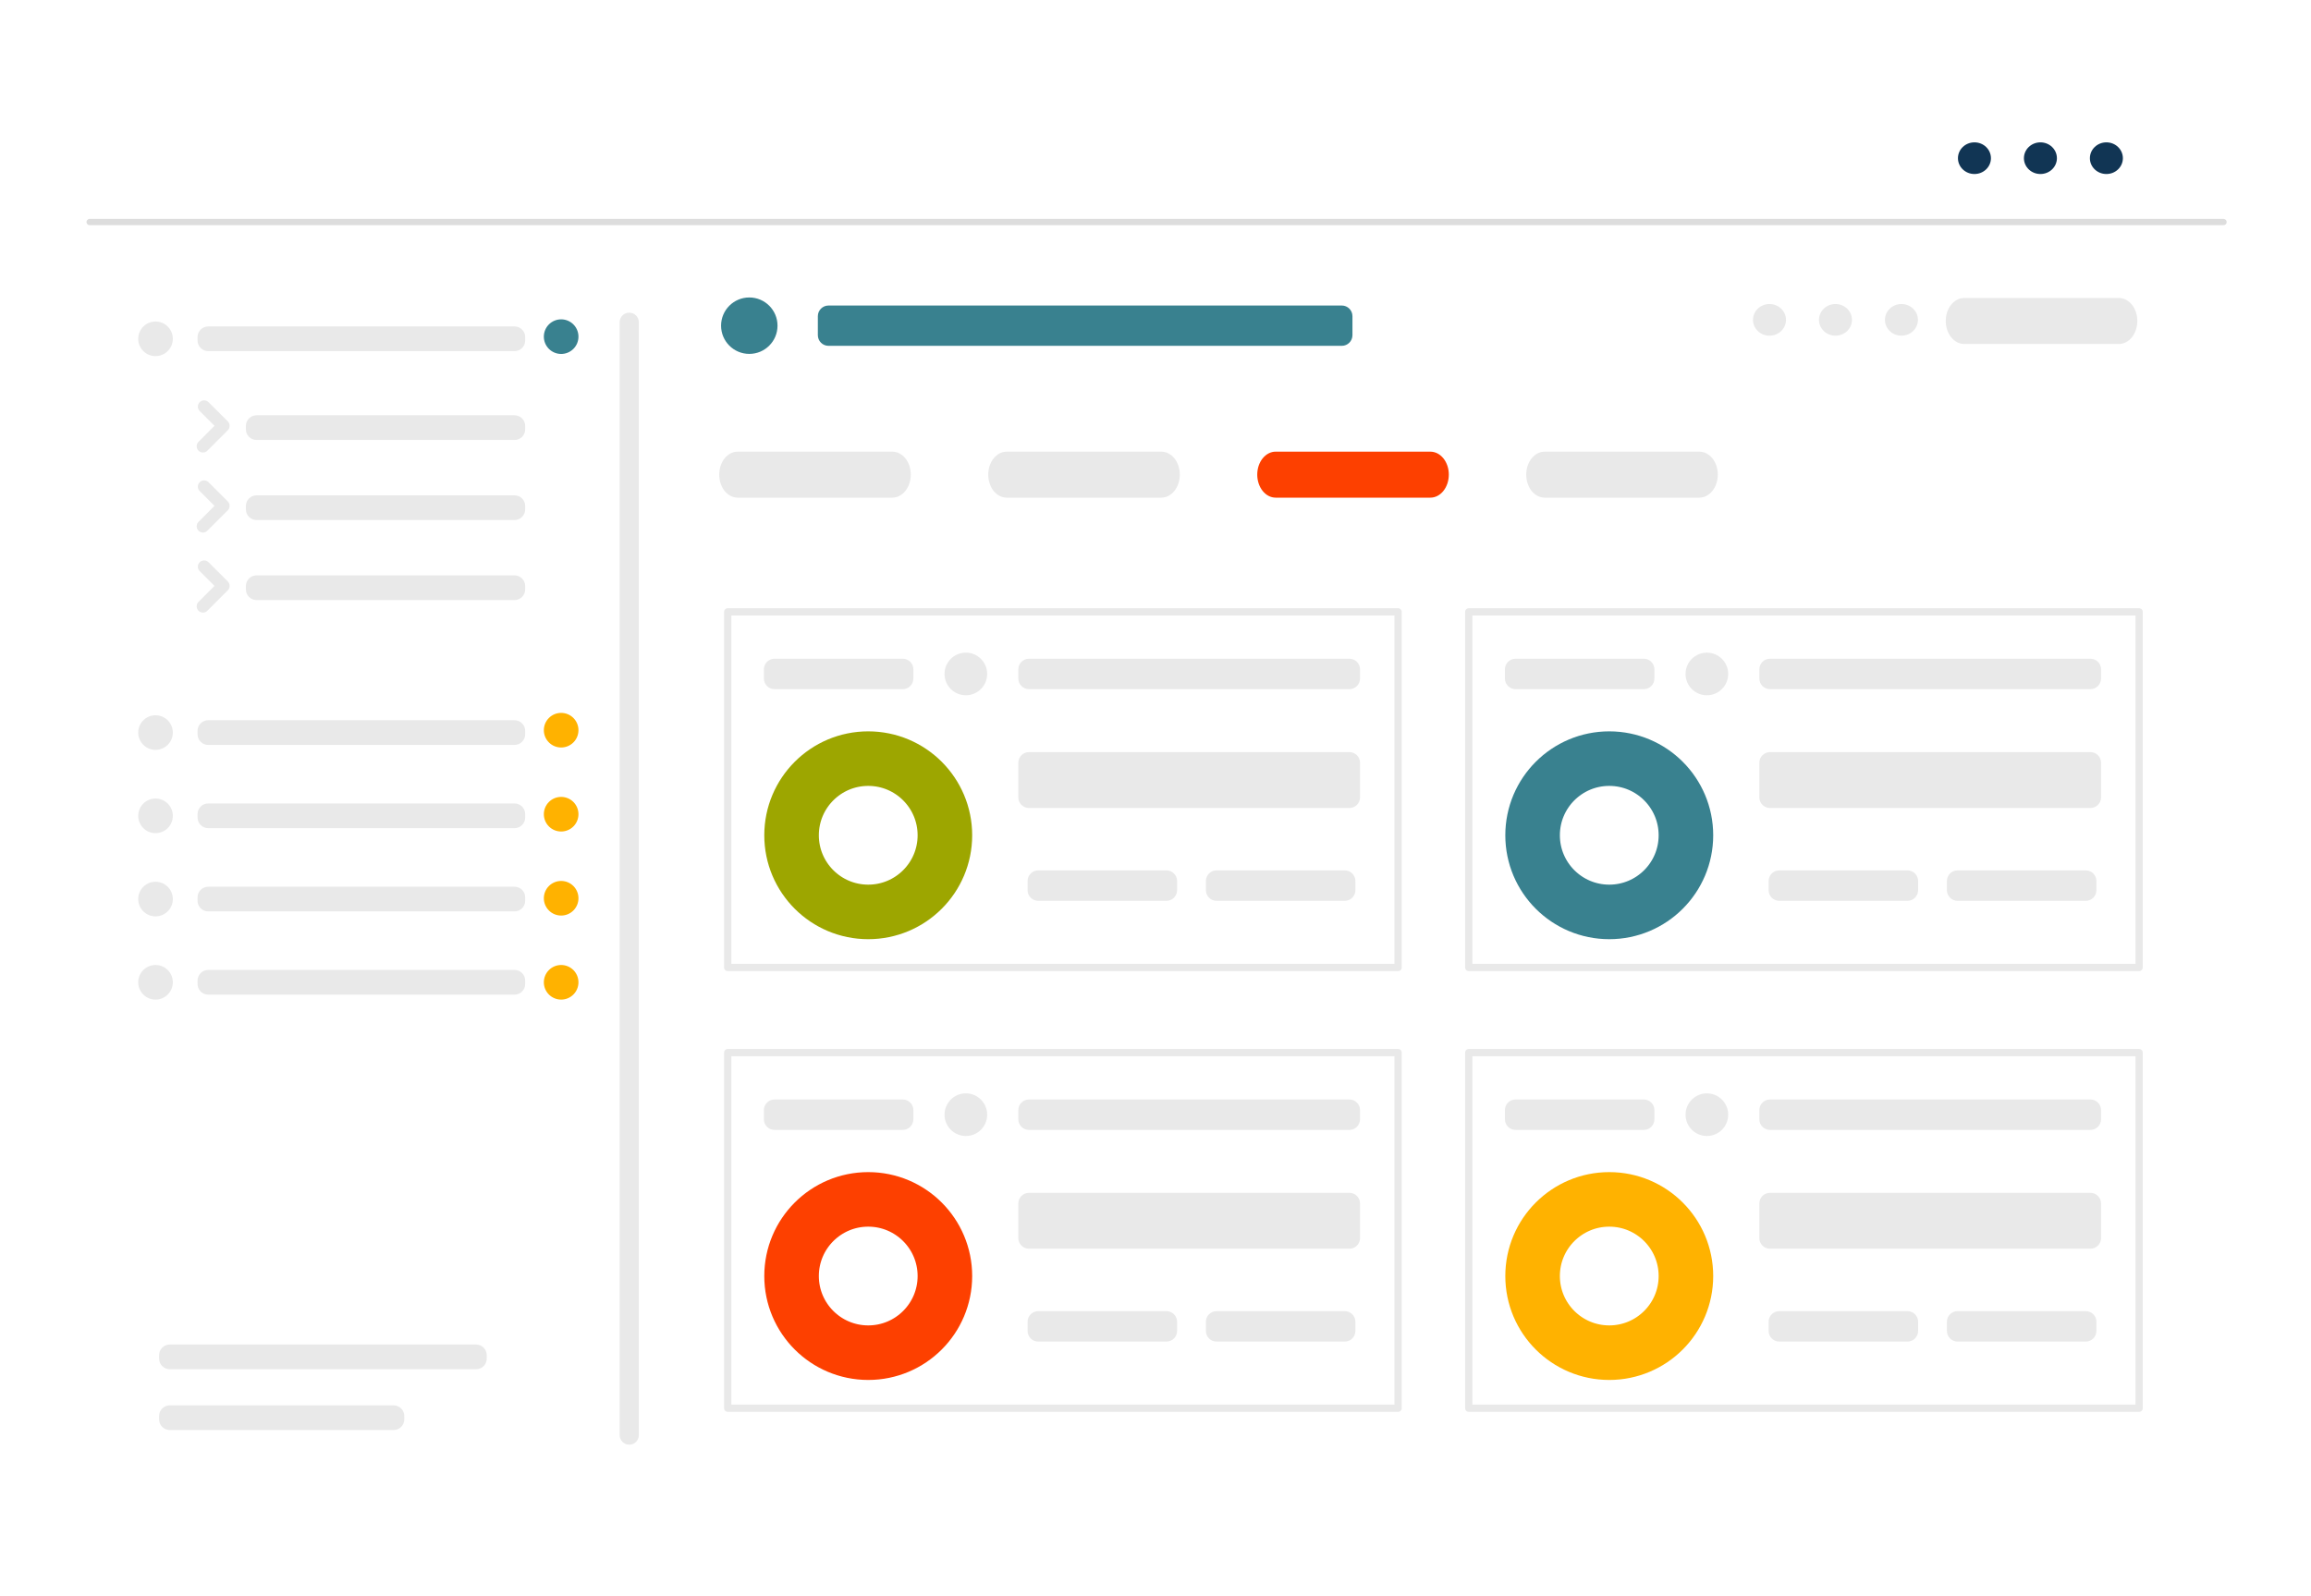 <svg width="737" height="509" viewBox="0 0 737 509" fill="none" xmlns="http://www.w3.org/2000/svg">
<g filter="url(#filter0_d_712_63)">
<path d="M689.649 28.11H48.039C36.859 28.11 27.809 36.8 27.809 47.52V461.24C27.809 471.96 36.869 480.65 48.039 480.65H689.649C700.829 480.65 709.889 471.96 709.889 461.24V47.52C709.889 36.8 700.829 28.11 689.649 28.11Z" fill="white"/>
</g>
<path d="M28.59 70.83H709.1" stroke="#DDDDDD" stroke-width="2" stroke-linecap="round" stroke-linejoin="round"/>
<path d="M671.748 55.51C674.658 55.51 677.008 53.25 677.008 50.46C677.008 47.67 674.648 45.41 671.748 45.41C668.848 45.41 666.488 47.67 666.488 50.46C666.488 53.25 668.838 55.51 671.748 55.51Z" fill="#113554"/>
<path d="M650.709 55.51C653.619 55.51 655.969 53.25 655.969 50.46C655.969 47.67 653.609 45.41 650.709 45.41C647.809 45.41 645.449 47.67 645.449 50.46C645.449 53.25 647.799 55.51 650.709 55.51Z" fill="#113554"/>
<path d="M629.67 55.51C632.58 55.51 634.93 53.25 634.93 50.46C634.93 47.67 632.57 45.41 629.67 45.41C626.77 45.41 624.41 47.67 624.41 50.46C624.41 53.25 626.76 55.51 629.67 55.51Z" fill="#113554"/>
<path d="M606.389 107.08C609.299 107.08 611.649 104.82 611.649 102.03C611.649 99.24 609.289 96.981 606.389 96.981C603.489 96.981 601.129 99.24 601.129 102.03C601.129 104.82 603.479 107.08 606.389 107.08Z" fill="#E9E9E9"/>
<path d="M585.35 107.08C588.26 107.08 590.61 104.82 590.61 102.03C590.61 99.24 588.25 96.981 585.35 96.981C582.45 96.981 580.09 99.24 580.09 102.03C580.09 104.82 582.44 107.08 585.35 107.08Z" fill="#E9E9E9"/>
<path d="M564.307 107.08C567.217 107.08 569.567 104.82 569.567 102.03C569.567 99.24 567.207 96.981 564.307 96.981C561.407 96.981 559.047 99.24 559.047 102.03C559.047 104.82 561.397 107.08 564.307 107.08Z" fill="#E9E9E9"/>
<path d="M445.868 195.181H232.078V308.621H445.868V195.181Z" stroke="#E9E9E9" stroke-width="2.32" stroke-linecap="round" stroke-linejoin="round"/>
<path d="M164.09 104.13H66.4C64.522 104.13 63 105.652 63 107.53V108.61C63 110.488 64.522 112.01 66.4 112.01H164.09C165.968 112.01 167.49 110.488 167.49 108.61V107.53C167.49 105.652 165.968 104.13 164.09 104.13Z" fill="#E9E9E9"/>
<path d="M203.738 457.79L203.738 102.8C203.738 101.11 202.368 99.74 200.678 99.74H200.668C198.978 99.74 197.608 101.11 197.608 102.8L197.608 457.79C197.608 459.48 198.978 460.85 200.668 460.85H200.678C202.368 460.85 203.738 459.48 203.738 457.79Z" fill="#E9E9E9"/>
<path d="M164.088 132.471H81.818C79.94 132.471 78.418 133.993 78.418 135.871V136.951C78.418 138.828 79.94 140.351 81.818 140.351H164.088C165.966 140.351 167.488 138.828 167.488 136.951V135.871C167.488 133.993 165.966 132.471 164.088 132.471Z" fill="#E9E9E9"/>
<path d="M49.598 113.601C52.647 113.601 55.118 111.129 55.118 108.081C55.118 105.032 52.647 102.561 49.598 102.561C46.55 102.561 44.078 105.032 44.078 108.081C44.078 111.129 46.55 113.601 49.598 113.601Z" fill="#E9E9E9"/>
<path d="M427.91 97.46H264.22C262.343 97.46 260.82 98.982 260.82 100.86V106.92C260.82 108.798 262.343 110.32 264.22 110.32H427.91C429.788 110.32 431.31 108.798 431.31 106.92V100.86C431.31 98.982 429.788 97.46 427.91 97.46Z" fill="#39818F"/>
<path d="M238.957 112.891C243.928 112.891 247.957 108.861 247.957 103.891C247.957 98.92 243.928 94.891 238.957 94.891C233.986 94.891 229.957 98.92 229.957 103.891C229.957 108.861 233.986 112.891 238.957 112.891Z" fill="#39818F"/>
<path d="M430.33 210.13H328.15C326.272 210.13 324.75 211.652 324.75 213.53V216.44C324.75 218.318 326.272 219.84 328.15 219.84H430.33C432.208 219.84 433.73 218.318 433.73 216.44V213.53C433.73 211.652 432.208 210.13 430.33 210.13Z" fill="#E9E9E9"/>
<path d="M430.33 239.92H328.15C326.272 239.92 324.75 241.442 324.75 243.32V254.35C324.75 256.228 326.272 257.75 328.15 257.75H430.33C432.208 257.75 433.73 256.228 433.73 254.35V243.32C433.73 241.442 432.208 239.92 430.33 239.92Z" fill="#E9E9E9"/>
<path d="M287.889 210.13H247.009C245.132 210.13 243.609 211.652 243.609 213.53V216.44C243.609 218.318 245.132 219.84 247.009 219.84H287.889C289.767 219.84 291.289 218.318 291.289 216.44V213.53C291.289 211.652 289.767 210.13 287.889 210.13Z" fill="#E9E9E9"/>
<path d="M371.987 277.65H331.107C329.229 277.65 327.707 279.173 327.707 281.05V283.96C327.707 285.838 329.229 287.36 331.107 287.36H371.987C373.865 287.36 375.387 285.838 375.387 283.96V281.05C375.387 279.173 373.865 277.65 371.987 277.65Z" fill="#E9E9E9"/>
<path d="M428.85 277.65H387.97C386.093 277.65 384.57 279.173 384.57 281.05V283.96C384.57 285.838 386.093 287.36 387.97 287.36H428.85C430.728 287.36 432.25 285.838 432.25 283.96V281.05C432.25 279.173 430.728 277.65 428.85 277.65Z" fill="#E9E9E9"/>
<path d="M308.019 221.79C311.774 221.79 314.819 218.746 314.819 214.99C314.819 211.235 311.774 208.19 308.019 208.19C304.263 208.19 301.219 211.235 301.219 214.99C301.219 218.746 304.263 221.79 308.019 221.79Z" fill="#E9E9E9"/>
<path d="M164.09 229.75H66.4C64.522 229.75 63 231.272 63 233.15V234.23C63 236.108 64.522 237.63 66.4 237.63H164.09C165.968 237.63 167.49 236.108 167.49 234.23V233.15C167.49 231.272 165.968 229.75 164.09 229.75Z" fill="#E9E9E9"/>
<path d="M49.598 239.21C52.647 239.21 55.118 236.739 55.118 233.69C55.118 230.641 52.647 228.17 49.598 228.17C46.55 228.17 44.078 230.641 44.078 233.69C44.078 236.739 46.55 239.21 49.598 239.21Z" fill="#E9E9E9"/>
<path d="M164.09 256.301H66.4C64.522 256.301 63 257.823 63 259.701V260.781C63 262.659 64.522 264.181 66.4 264.181H164.09C165.968 264.181 167.49 262.659 167.49 260.781V259.701C167.49 257.823 165.968 256.301 164.09 256.301Z" fill="#E9E9E9"/>
<path d="M49.598 265.77C52.647 265.77 55.118 263.299 55.118 260.25C55.118 257.202 52.647 254.73 49.598 254.73C46.55 254.73 44.078 257.202 44.078 260.25C44.078 263.299 46.55 265.77 49.598 265.77Z" fill="#E9E9E9"/>
<path d="M164.09 282.86H66.4C64.522 282.86 63 284.383 63 286.26V287.34C63 289.218 64.522 290.74 66.4 290.74H164.09C165.968 290.74 167.49 289.218 167.49 287.34V286.26C167.49 284.383 165.968 282.86 164.09 282.86Z" fill="#E9E9E9"/>
<path d="M49.598 292.32C52.647 292.32 55.118 289.849 55.118 286.8C55.118 283.752 52.647 281.28 49.598 281.28C46.55 281.28 44.078 283.752 44.078 286.8C44.078 289.849 46.55 292.32 49.598 292.32Z" fill="#E9E9E9"/>
<path d="M164.09 309.41H66.4C64.522 309.41 63 310.932 63 312.81V313.89C63 315.768 64.522 317.29 66.4 317.29H164.09C165.968 317.29 167.49 315.768 167.49 313.89V312.81C167.49 310.932 165.968 309.41 164.09 309.41Z" fill="#E9E9E9"/>
<path d="M151.828 428.9H54.138C52.261 428.9 50.738 430.423 50.738 432.3V433.38C50.738 435.258 52.261 436.78 54.138 436.78H151.828C153.706 436.78 155.228 435.258 155.228 433.38V432.3C155.228 430.423 153.706 428.9 151.828 428.9Z" fill="#E9E9E9"/>
<path d="M125.528 448.301H54.138C52.261 448.301 50.738 449.823 50.738 451.701V452.781C50.738 454.659 52.261 456.181 54.138 456.181H125.528C127.406 456.181 128.928 454.659 128.928 452.781V451.701C128.928 449.823 127.406 448.301 125.528 448.301Z" fill="#E9E9E9"/>
<path d="M49.598 318.87C52.647 318.87 55.118 316.399 55.118 313.35C55.118 310.301 52.647 307.83 49.598 307.83C46.55 307.83 44.078 310.301 44.078 313.35C44.078 316.399 46.55 318.87 49.598 318.87Z" fill="#E9E9E9"/>
<path d="M178.958 318.87C182.006 318.87 184.477 316.399 184.477 313.35C184.477 310.301 182.006 307.83 178.958 307.83C175.909 307.83 173.438 310.301 173.438 313.35C173.438 316.399 175.909 318.87 178.958 318.87Z" fill="#FFB200"/>
<path d="M178.958 292.061C182.006 292.061 184.477 289.589 184.477 286.541C184.477 283.492 182.006 281.021 178.958 281.021C175.909 281.021 173.438 283.492 173.438 286.541C173.438 289.589 175.909 292.061 178.958 292.061Z" fill="#FFB200"/>
<path d="M178.958 265.25C182.006 265.25 184.477 262.779 184.477 259.73C184.477 256.681 182.006 254.21 178.958 254.21C175.909 254.21 173.438 256.681 173.438 259.73C173.438 262.779 175.909 265.25 178.958 265.25Z" fill="#FFB200"/>
<path d="M178.958 238.45C182.006 238.45 184.477 235.979 184.477 232.93C184.477 229.882 182.006 227.41 178.958 227.41C175.909 227.41 173.438 229.882 173.438 232.93C173.438 235.979 175.909 238.45 178.958 238.45Z" fill="#FFB200"/>
<path d="M178.958 112.91C182.006 112.91 184.477 110.439 184.477 107.39C184.477 104.342 182.006 101.87 178.958 101.87C175.909 101.87 173.438 104.342 173.438 107.39C173.438 110.439 175.909 112.91 178.958 112.91Z" fill="#39818F"/>
<path d="M65.099 129.71L71.229 135.83L64.719 142.35" stroke="#E9E9E9" stroke-width="4" stroke-linecap="round" stroke-linejoin="round"/>
<path d="M164.088 158.011H81.818C79.94 158.011 78.418 159.533 78.418 161.411V162.491C78.418 164.369 79.94 165.891 81.818 165.891H164.088C165.966 165.891 167.488 164.369 167.488 162.491V161.411C167.488 159.533 165.966 158.011 164.088 158.011Z" fill="#E9E9E9"/>
<path d="M65.099 155.24L71.229 161.37L64.719 167.88" stroke="#E9E9E9" stroke-width="4" stroke-linecap="round" stroke-linejoin="round"/>
<path d="M164.088 183.54H81.818C79.94 183.54 78.418 185.062 78.418 186.94V188.02C78.418 189.898 79.94 191.42 81.818 191.42H164.088C165.966 191.42 167.488 189.898 167.488 188.02V186.94C167.488 185.062 165.966 183.54 164.088 183.54Z" fill="#E9E9E9"/>
<path d="M65.099 180.771L71.229 186.9L64.719 193.411" stroke="#E9E9E9" stroke-width="4" stroke-linecap="round" stroke-linejoin="round"/>
<path d="M626.4 95.06H675.729C676.499 95.06 677.269 95.25 677.979 95.61C678.699 95.98 679.34 96.52 679.89 97.2C680.44 97.88 680.869 98.69 681.169 99.58C681.459 100.47 681.619 101.43 681.609 102.39C681.609 104.34 680.99 106.2 679.89 107.58C678.79 108.96 677.289 109.73 675.729 109.73H626.4C624.84 109.73 623.34 108.96 622.24 107.58C621.14 106.2 620.52 104.34 620.52 102.39C620.52 101.43 620.67 100.47 620.96 99.58C621.26 98.69 621.69 97.88 622.24 97.2C622.79 96.52 623.44 95.98 624.15 95.61C624.87 95.24 625.63 95.05 626.4 95.06Z" fill="#E9E9E9"/>
<path d="M235.247 144.08H284.577C285.347 144.08 286.117 144.27 286.827 144.63C287.547 145 288.187 145.54 288.737 146.22C289.287 146.9 289.717 147.71 290.017 148.6C290.307 149.49 290.467 150.45 290.457 151.41C290.457 153.36 289.837 155.22 288.737 156.6C287.637 157.98 286.137 158.75 284.577 158.75H235.247C233.687 158.75 232.187 157.98 231.087 156.6C229.987 155.22 229.367 153.36 229.367 151.41C229.367 150.45 229.517 149.49 229.807 148.6C230.107 147.71 230.537 146.9 231.087 146.22C231.637 145.54 232.287 145 232.997 144.63C233.717 144.26 234.477 144.07 235.247 144.08Z" fill="#E9E9E9"/>
<path d="M321.04 144.08H370.37C371.14 144.08 371.91 144.27 372.62 144.63C373.34 145 373.98 145.54 374.53 146.22C375.08 146.9 375.51 147.71 375.81 148.6C376.1 149.49 376.26 150.45 376.25 151.41C376.25 153.36 375.63 155.22 374.53 156.6C373.43 157.98 371.93 158.75 370.37 158.75H321.04C319.48 158.75 317.98 157.98 316.88 156.6C315.78 155.22 315.16 153.36 315.16 151.41C315.16 150.45 315.31 149.49 315.6 148.6C315.9 147.71 316.33 146.9 316.88 146.22C317.43 145.54 318.08 145 318.79 144.63C319.51 144.26 320.27 144.07 321.04 144.08Z" fill="#E9E9E9"/>
<path d="M406.829 144.08H456.159C456.929 144.08 457.699 144.27 458.409 144.63C459.129 145 459.769 145.54 460.319 146.22C460.869 146.9 461.299 147.71 461.599 148.6C461.889 149.49 462.049 150.45 462.039 151.41C462.039 153.36 461.419 155.22 460.319 156.6C459.219 157.98 457.719 158.75 456.159 158.75H406.829C405.269 158.75 403.769 157.98 402.669 156.6C401.569 155.22 400.949 153.36 400.949 151.41C400.949 150.45 401.099 149.49 401.389 148.6C401.689 147.71 402.119 146.9 402.669 146.22C403.219 145.54 403.869 145 404.579 144.63C405.299 144.26 406.059 144.07 406.829 144.08Z" fill="#FD4000"/>
<path d="M492.61 144.08H541.94C542.71 144.08 543.48 144.27 544.19 144.63C544.91 145 545.55 145.54 546.1 146.22C546.65 146.9 547.08 147.71 547.38 148.6C547.67 149.49 547.83 150.45 547.82 151.41C547.82 153.36 547.2 155.22 546.1 156.6C545 157.98 543.5 158.75 541.94 158.75H492.61C491.05 158.75 489.55 157.98 488.45 156.6C487.35 155.22 486.73 153.36 486.73 151.41C486.73 150.45 486.88 149.49 487.17 148.6C487.47 147.71 487.9 146.9 488.45 146.22C489 145.54 489.65 145 490.36 144.63C491.08 144.26 491.84 144.07 492.61 144.08Z" fill="#E9E9E9"/>
<path d="M276.888 290.9C290.391 290.9 301.337 279.953 301.337 266.45C301.337 252.947 290.391 242 276.888 242C263.384 242 252.438 252.947 252.438 266.45C252.438 279.953 263.384 290.9 276.888 290.9Z" stroke="#9DA600" stroke-width="17.4" stroke-miterlimit="10"/>
<path d="M682.188 195.181H468.398V308.621H682.188V195.181Z" stroke="#E9E9E9" stroke-width="2.32" stroke-linecap="round" stroke-linejoin="round"/>
<path d="M666.65 210.13H564.47C562.593 210.13 561.07 211.652 561.07 213.53V216.44C561.07 218.318 562.593 219.84 564.47 219.84H666.65C668.528 219.84 670.05 218.318 670.05 216.44V213.53C670.05 211.652 668.528 210.13 666.65 210.13Z" fill="#E9E9E9"/>
<path d="M666.65 239.92H564.47C562.593 239.92 561.07 241.442 561.07 243.32V254.35C561.07 256.228 562.593 257.75 564.47 257.75H666.65C668.528 257.75 670.05 256.228 670.05 254.35V243.32C670.05 241.442 668.528 239.92 666.65 239.92Z" fill="#E9E9E9"/>
<path d="M524.21 210.13H483.33C481.452 210.13 479.93 211.652 479.93 213.53V216.44C479.93 218.318 481.452 219.84 483.33 219.84H524.21C526.087 219.84 527.61 218.318 527.61 216.44V213.53C527.61 211.652 526.087 210.13 524.21 210.13Z" fill="#E9E9E9"/>
<path d="M608.307 277.65H567.427C565.55 277.65 564.027 279.173 564.027 281.05V283.96C564.027 285.838 565.55 287.36 567.427 287.36H608.307C610.185 287.36 611.707 285.838 611.707 283.96V281.05C611.707 279.173 610.185 277.65 608.307 277.65Z" fill="#E9E9E9"/>
<path d="M665.167 277.65H624.287C622.409 277.65 620.887 279.173 620.887 281.05V283.96C620.887 285.838 622.409 287.36 624.287 287.36H665.167C667.044 287.36 668.567 285.838 668.567 283.96V281.05C668.567 279.173 667.044 277.65 665.167 277.65Z" fill="#E9E9E9"/>
<path d="M544.339 221.79C548.095 221.79 551.139 218.746 551.139 214.99C551.139 211.235 548.095 208.19 544.339 208.19C540.584 208.19 537.539 211.235 537.539 214.99C537.539 218.746 540.584 221.79 544.339 221.79Z" fill="#E9E9E9"/>
<path d="M513.208 290.9C526.711 290.9 537.658 279.953 537.658 266.45C537.658 252.947 526.711 242 513.208 242C499.704 242 488.758 252.947 488.758 266.45C488.758 279.953 499.704 290.9 513.208 290.9Z" stroke="#39818F" stroke-width="17.4" stroke-miterlimit="10"/>
<path d="M445.868 335.78H232.078V449.22H445.868V335.78Z" stroke="#E9E9E9" stroke-width="2.32" stroke-linecap="round" stroke-linejoin="round"/>
<path d="M430.33 350.73H328.15C326.272 350.73 324.75 352.253 324.75 354.13V357.04C324.75 358.918 326.272 360.44 328.15 360.44H430.33C432.208 360.44 433.73 358.918 433.73 357.04V354.13C433.73 352.253 432.208 350.73 430.33 350.73Z" fill="#E9E9E9"/>
<path d="M430.33 380.511H328.15C326.272 380.511 324.75 382.033 324.75 383.911V394.941C324.75 396.819 326.272 398.341 328.15 398.341H430.33C432.208 398.341 433.73 396.819 433.73 394.941V383.911C433.73 382.033 432.208 380.511 430.33 380.511Z" fill="#E9E9E9"/>
<path d="M287.889 350.73H247.009C245.132 350.73 243.609 352.253 243.609 354.13V357.04C243.609 358.918 245.132 360.44 247.009 360.44H287.889C289.767 360.44 291.289 358.918 291.289 357.04V354.13C291.289 352.253 289.767 350.73 287.889 350.73Z" fill="#E9E9E9"/>
<path d="M371.987 418.25H331.107C329.229 418.25 327.707 419.772 327.707 421.65V424.56C327.707 426.438 329.229 427.96 331.107 427.96H371.987C373.865 427.96 375.387 426.438 375.387 424.56V421.65C375.387 419.772 373.865 418.25 371.987 418.25Z" fill="#E9E9E9"/>
<path d="M428.85 418.25H387.97C386.093 418.25 384.57 419.772 384.57 421.65V424.56C384.57 426.438 386.093 427.96 387.97 427.96H428.85C430.728 427.96 432.25 426.438 432.25 424.56V421.65C432.25 419.772 430.728 418.25 428.85 418.25Z" fill="#E9E9E9"/>
<path d="M308.019 362.38C311.774 362.38 314.819 359.336 314.819 355.58C314.819 351.825 311.774 348.78 308.019 348.78C304.263 348.78 301.219 351.825 301.219 355.58C301.219 359.336 304.263 362.38 308.019 362.38Z" fill="#E9E9E9"/>
<path d="M276.888 431.501C290.391 431.501 301.337 420.554 301.337 407.051C301.337 393.547 290.391 382.601 276.888 382.601C263.384 382.601 252.438 393.547 252.438 407.051C252.438 420.554 263.384 431.501 276.888 431.501Z" stroke="#FD4000" stroke-width="17.4" stroke-miterlimit="10"/>
<path d="M682.188 335.78H468.398V449.22H682.188V335.78Z" stroke="#E9E9E9" stroke-width="2.32" stroke-linecap="round" stroke-linejoin="round"/>
<path d="M666.65 350.73H564.47C562.593 350.73 561.07 352.253 561.07 354.13V357.04C561.07 358.918 562.593 360.44 564.47 360.44H666.65C668.528 360.44 670.05 358.918 670.05 357.04V354.13C670.05 352.253 668.528 350.73 666.65 350.73Z" fill="#E9E9E9"/>
<path d="M666.65 380.511H564.47C562.593 380.511 561.07 382.033 561.07 383.911V394.941C561.07 396.819 562.593 398.341 564.47 398.341H666.65C668.528 398.341 670.05 396.819 670.05 394.941V383.911C670.05 382.033 668.528 380.511 666.65 380.511Z" fill="#E9E9E9"/>
<path d="M524.21 350.73H483.33C481.452 350.73 479.93 352.253 479.93 354.13V357.04C479.93 358.918 481.452 360.44 483.33 360.44H524.21C526.087 360.44 527.61 358.918 527.61 357.04V354.13C527.61 352.253 526.087 350.73 524.21 350.73Z" fill="#E9E9E9"/>
<path d="M608.307 418.25H567.427C565.55 418.25 564.027 419.772 564.027 421.65V424.56C564.027 426.438 565.55 427.96 567.427 427.96H608.307C610.185 427.96 611.707 426.438 611.707 424.56V421.65C611.707 419.772 610.185 418.25 608.307 418.25Z" fill="#E9E9E9"/>
<path d="M665.167 418.25H624.287C622.409 418.25 620.887 419.772 620.887 421.65V424.56C620.887 426.438 622.409 427.96 624.287 427.96H665.167C667.044 427.96 668.567 426.438 668.567 424.56V421.65C668.567 419.772 667.044 418.25 665.167 418.25Z" fill="#E9E9E9"/>
<path d="M544.339 362.38C548.095 362.38 551.139 359.336 551.139 355.58C551.139 351.825 548.095 348.78 544.339 348.78C540.584 348.78 537.539 351.825 537.539 355.58C537.539 359.336 540.584 362.38 544.339 362.38Z" fill="#E9E9E9"/>
<path d="M513.208 431.501C526.711 431.501 537.658 420.554 537.658 407.051C537.658 393.547 526.711 382.601 513.208 382.601C499.704 382.601 488.758 393.547 488.758 407.051C488.758 420.554 499.704 431.501 513.208 431.501Z" stroke="#FFB200" stroke-width="17.4" stroke-miterlimit="10"/>
<defs>
<filter id="filter0_d_712_63" x="9.809" y="10.11" width="718.078" height="488.54" filterUnits="userSpaceOnUse" color-interpolation-filters="sRGB">
<feFlood flood-opacity="0" result="BackgroundImageFix"/>
<feColorMatrix in="SourceAlpha" type="matrix" values="0 0 0 0 0 0 0 0 0 0 0 0 0 0 0 0 0 0 127 0" result="hardAlpha"/>
<feOffset/>
<feGaussianBlur stdDeviation="9"/>
<feColorMatrix type="matrix" values="0 0 0 0 0 0 0 0 0 0 0 0 0 0 0 0 0 0 0.13 0"/>
<feBlend mode="normal" in2="BackgroundImageFix" result="effect1_dropShadow_712_63"/>
<feBlend mode="normal" in="SourceGraphic" in2="effect1_dropShadow_712_63" result="shape"/>
</filter>
</defs>
</svg>
